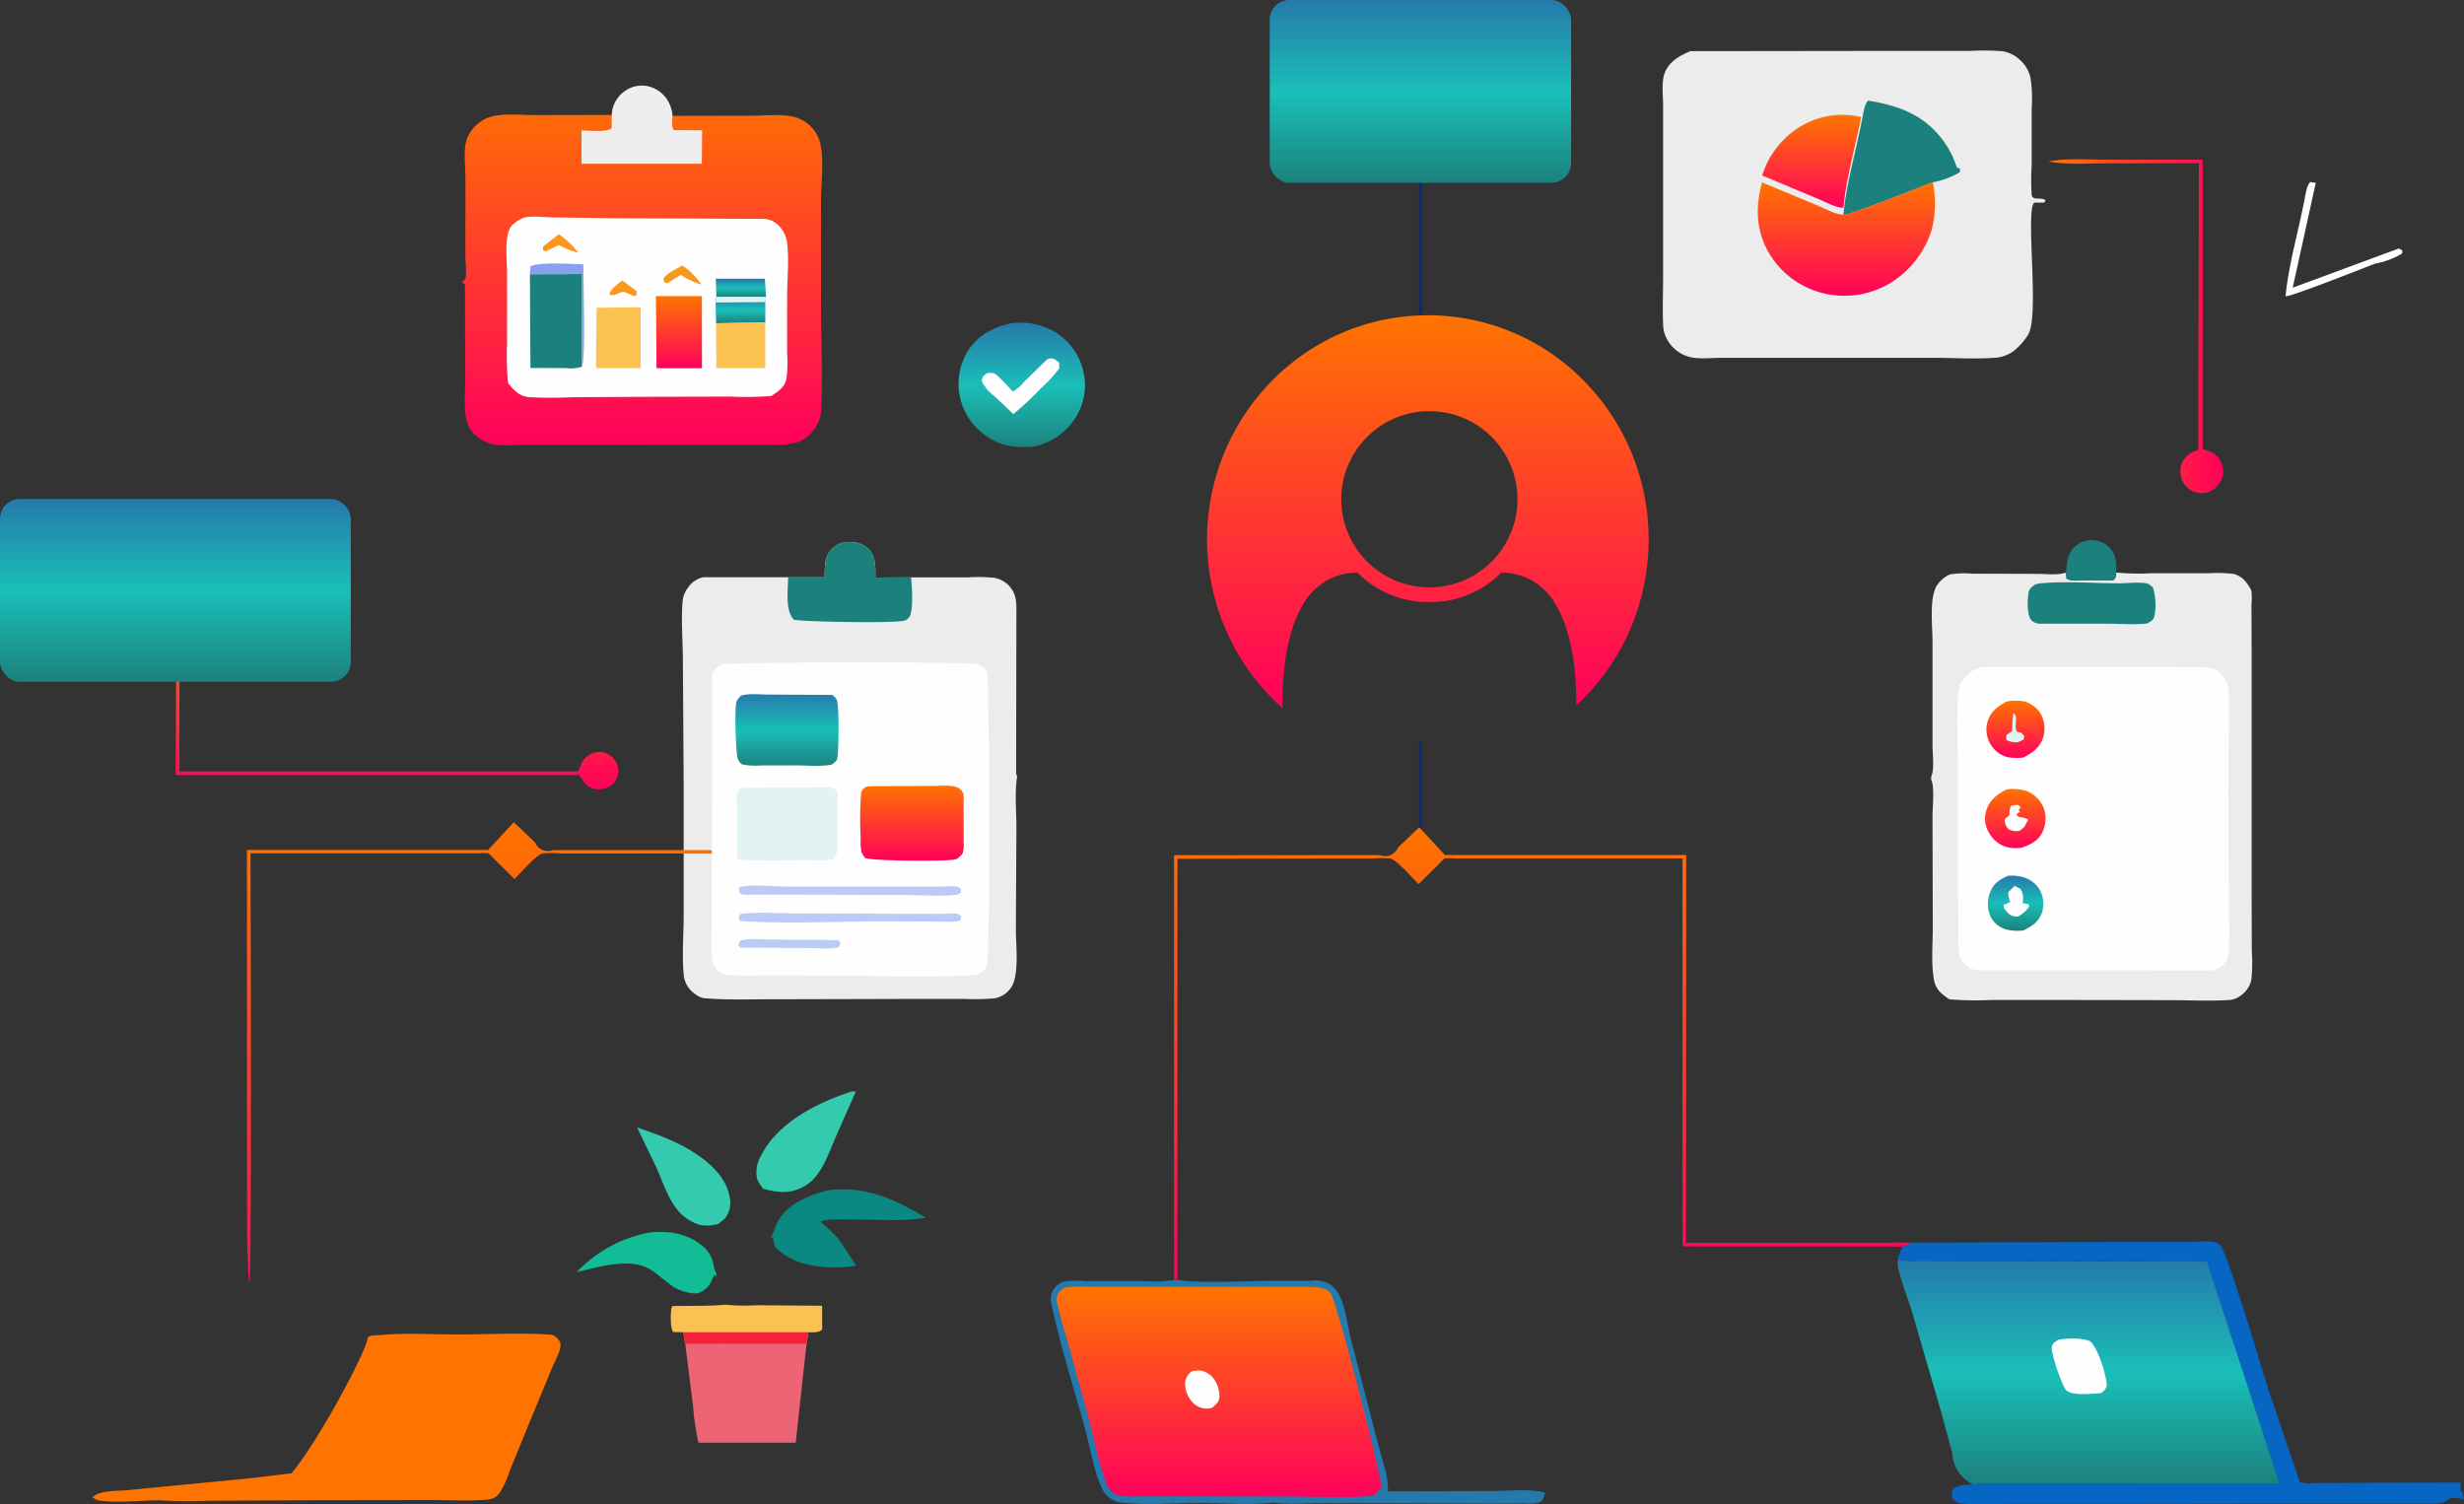 <svg xmlns="http://www.w3.org/2000/svg" xmlns:xlink="http://www.w3.org/1999/xlink" width="498.729" height="304.505" viewBox="0 0 498.729 304.505">
  <rect x="0" y="0" width="498.729" height="304.505" fill="#333333" stroke="none"/>
  <defs>
    <linearGradient id="linear-gradient" x1="0.5" x2="0.5" y2="1" gradientUnits="objectBoundingBox">
      <stop offset="0" stop-color="#ff7400"/>
      <stop offset="1" stop-color="#ff005c"/>
    </linearGradient>
    <linearGradient id="linear-gradient-2" y1="1" y2="0" xlink:href="#linear-gradient"/>
    <linearGradient id="linear-gradient-4" x1="0.5" x2="0.5" y2="1" gradientUnits="objectBoundingBox">
      <stop offset="0" stop-color="#257aab"/>
      <stop offset="0.506" stop-color="#1abfb8"/>
      <stop offset="1" stop-color="#1c817d"/>
    </linearGradient>
  </defs>
  <g id="Group_68328" data-name="Group 68328" transform="translate(-240.17 -676.391)">
    <g id="Group_68332" data-name="Group 68332" transform="translate(236 661.819)">
      <g id="Group_68330" data-name="Group 68330" transform="translate(0 0)">
        <g id="c924e39b-1017-474a-9a42-3715915346e7_Converted_" data-name="c924e39b-1017-474a-9a42-3715915346e7 [Converted]" transform="translate(11.17 12.068)">
          <g id="Layer_1" transform="translate(0 0)">
            <g id="Group_68328-2" data-name="Group 68328">
              <path id="Path_151091" data-name="Path 151091" d="M423.943,866.336l.626.143v31.749h80.652a3.875,3.875,0,0,0,.483-.984,3.937,3.937,0,0,1,1.5-2.164,4.132,4.132,0,0,1,2.987-.751,3.842,3.842,0,0,1,3.076,4.776,3.4,3.4,0,0,1-1.556,2.093,4.234,4.234,0,0,1-3.345.519c-1.485-.429-2.093-1.52-2.826-2.754H423.8l.161-32.661Z" transform="translate(-395.253 -739.576)" fill="url(#linear-gradient)"/>
              <path id="Path_151092" data-name="Path 151092" d="M58.846,5.053.8,4.928.84,23.871c0,3.756.323,7.8-.393,11.484-.715-3.7-.358-7.942-.358-11.716V4.158H58.667l.3-.948A4.413,4.413,0,0,1,61.458.348,4.3,4.3,0,0,1,64.624.259a4.889,4.889,0,0,1,2.7,2.576,4.263,4.263,0,0,1-.143,3.345A4.434,4.434,0,0,1,61.171,8.2a5.021,5.021,0,0,1-2.343-3.166Z" transform="translate(442.995 34.734) rotate(90)" fill="url(#linear-gradient-2)"/>
              <path id="Path_151093" data-name="Path 151093" d="M892.339,1565.987c3.613-.429,7.459.125,10.374,2.433a6.282,6.282,0,0,1,2.576,3.953,4.985,4.985,0,0,0,.519,1.735c.161.34.072.465,0,.822l-.322-.411-.537,1.127a4.6,4.6,0,0,1-2.737,2.594c-1.377.322-4.042-.572-5.2-1.359l-2.951-2.308a10.671,10.671,0,0,0-1.556-1.109c-4.078-2.486-10.607-.5-14.9.537A27.072,27.072,0,0,1,892.339,1565.987Z" transform="translate(-767.882 -1314.002)" fill="#12bc97"/>
              <path id="Path_151094" data-name="Path 151094" d="M945.8,1447.518c4.347,1.485,8.568,2.987,12.378,5.635,2.88,2,5.8,4.829,6.385,8.425a5.165,5.165,0,0,1-.93,4.347l-1.342,1.127a8.081,8.081,0,0,1-3.631.233c-5.563-1.628-6.833-6.922-8.908-11.626l-3.935-8.156Z" transform="translate(-823.883 -1216.817)" fill="#33caad"/>
              <path id="Path_151096" data-name="Path 151096" d="M1100.067,1406.936l.895-.036-3.989,9.033c-1.467,3.363-2.9,8.013-6.189,10.017-2.826,1.717-5.366,1.485-8.407.7l-.089.072-.143-.233a7.348,7.348,0,0,1-1.145-1.806,6.633,6.633,0,0,1,.841-4.919C1085.275,1413.125,1093.252,1409.118,1100.067,1406.936Z" transform="translate(-934.738 -1183.479)" fill="#33caad"/>
              <path id="Path_151097" data-name="Path 151097" d="M986.658,1653.8l-2.075-.054c-.59-.751-.555-3.756-.34-4.758a1.3,1.3,0,0,1,.179-.483c3.47-.089,7.137.036,10.589-.268a3.012,3.012,0,0,1,.894.054,44.135,44.135,0,0,0,5.76.036l13.075.107v4.829c-.787.7-1.789.5-2.79.555l-.393,2.379-24.541-.036-.376-2.361Z" transform="translate(-855.332 -1381.634)" fill="#fcc251"/>
              <path id="Path_151098" data-name="Path 151098" d="M998.318,1679.4h25.292c0,.018-.393,2.4-.393,2.4l-24.541-.036-.376-2.361Z" transform="translate(-866.992 -1407.237)" fill="#f2223b"/>
              <path id="Path_151154" data-name="Path 151154" d="M1830.6,368.863V347.4l.626.1v21.3" transform="translate(-1550.419 -194.687)" fill="#112a66"/>
              <path id="Path_151099" data-name="Path 151099" d="M1108.662,1517.92c7.727-.876,13.326,1.735,19.8,5.581a46.4,46.4,0,0,1-6.3.465l-11.019-.143c-1.073.018-3.112-.036-4.024.483a39.593,39.593,0,0,1,3.56,3.363l3.685,5.527c-4.311.644-9.945.519-13.773-1.771a12.653,12.653,0,0,1-2.611-1.968,9.844,9.844,0,0,1-.519-2.021l-.465.107c.715-1.109.948-2.415,1.61-3.542,2.075-3.488,6.332-5.1,10.035-6.082Z" transform="translate(-948.038 -1274.502)" fill="#0a8983"/>
              <path id="Path_151100" data-name="Path 151100" d="M1553.518,1199.581v-85.947h41.674a2.8,2.8,0,0,0,3.649-1.538l4.311-4.1,5.188,5.616h48.834l-.036,78.524,45.558-.071a3.5,3.5,0,0,1-1.628.8l-44.628-.036V1114.3h-46.223a8.7,8.7,0,0,0-1.932,0,7.548,7.548,0,0,0-1.145,1.127l-3.47,3.416c-.053.054-.608.626-.644.626-.179,0-.268-.268-.411-.393-1.038-1-4.043-4.49-5.313-4.758a20.828,20.828,0,0,0-3.506,0h-8.514l-31.085.053v85.267c-.018,0-.7-.071-.7-.071Z" transform="translate(-1322.884 -938.043)" fill="url(#linear-gradient)"/>
              <path id="Path_151101" data-name="Path 151101" d="M1830.6,384.353V347.4l.626.175v36.679" transform="translate(-1550.419 -313.491)" fill="#112a66"/>
              <path id="Path_151102" data-name="Path 151102" d="M1000.5,1692.518l24.541.036-2.182,19.962h-19.694a56.554,56.554,0,0,1-1.109-7.584L1000.5,1692.5Z" transform="translate(-868.799 -1417.994)" fill="#ed6574"/>
              <path id="Path_151103" data-name="Path 151103" d="M1321.038,537.094a14.014,14.014,0,0,1,8.139,1.681,12.54,12.54,0,0,1,5.956,7.977,12.338,12.338,0,0,1-1.377,9.23,13.126,13.126,0,0,1-8.747,6.153c-3.184.232-6.028,0-8.8-1.717a12.752,12.752,0,0,1-4.418-17.672c2.254-3.452,5.384-4.919,9.265-5.688Z" transform="translate(-1122.886 -469.218)" fill="url(#linear-gradient-4)"/>
              <path id="Path_151104" data-name="Path 151104" d="M1349.1,577.656a1.9,1.9,0,0,1,.608-.215c.912-.089,1.2.3,1.86.859l.054,1.109a25.974,25.974,0,0,1-3.81,4.132,62.33,62.33,0,0,1-5.491,5.151l-3.864-3.649a8.182,8.182,0,0,1-2.558-3.094c.215-1.02.34-.984,1.216-1.592a5.864,5.864,0,0,1,1.27.072c.769.286,3.148,3.023,3.846,3.7a8.837,8.837,0,0,0,2.236-1.932Z" transform="translate(-1144.206 -502.375)" fill="#fefefe"/>
              <path id="Path_151106" data-name="Path 151106" d="M2486.622,1625.313c-.143,3.47,0,0,.662,3.417a18.76,18.76,0,0,0-2.665-.376,4.2,4.2,0,0,1-3.023,1.2h-20.033l-42.195.054h-23.325c-3.38,0-7.083.322-10.428-.054a2.6,2.6,0,0,1-1.86-1.037,2.25,2.25,0,0,1,.178-1.968c1.36-.93,2.469-.751,4.061-.823,1.663-.519,3.953-.25,5.688-.25h12.431l43.769-.018-14.667-44.914c-5.67-.322-11.5-.018-17.189-.018l-32.769-.09-8.282-.053a12.137,12.137,0,0,1-4.114-.269l-.161-.071a8.857,8.857,0,0,1,1-2.5,3.672,3.672,0,0,0,1.628-.8l46.666-.143h10.679a21.992,21.992,0,0,1,4.06,0,3.626,3.626,0,0,1,1.287.769c1.306,1.252,8.819,26.473,9.981,30.068l5.707,16.76.3.984a6.242,6.242,0,0,0,2.88.214" transform="translate(-1995.555 -1322.725)" fill="#0765c4"/>
              <path id="Path_151108" data-name="Path 151108" d="M477.417,1709.286c5.726-6.906,15.562-25.542,15.383-27.456.776-.632,1.048-.387,2.683-.537,5.1-.465,10.589-.089,15.74-.107,6.243,0,12.753-.394,18.978.071a3.314,3.314,0,0,1,1.61,1.628,3.387,3.387,0,0,1-.089,1.341c-.429,1.4-1.2,2.755-1.753,4.114l-4.686,11.341-3.792,9.3a18.358,18.358,0,0,1-2,4.329,3.248,3.248,0,0,1-2.522,1.306c-3.72.34-7.656.089-11.412.089l-22.681.036-22.287.107a89.527,89.527,0,0,1-9.8-.089c-3.9,0-8.568.59-12.378.036a2.633,2.633,0,0,1-1.306-.68l.286-.2c1.556-1.234,4.99-1,7.03-1.234l24.219-2.343" transform="translate(-425.393 -1408.577)" fill="#ff7400"/>
              <path id="Path_151112" data-name="Path 151112" d="M1439.193,1620l.68.071c6.225.716,13.058.161,19.354.143h7.226l1.342-.09a5.319,5.319,0,0,1,4.1,1.789c1.914,2.361,2.379,7.3,3.148,10.267l5.438,21.071,1.61,5.778a20.856,20.856,0,0,1,.429,3.792l20.981-.054c3.345,0,7.6-.5,10.8.322-.25.68-.376,1.646-1.073,1.968a8.577,8.577,0,0,1-2.88.232l-6.654.036-33.377-.125c-3.559-.036-7.566.376-11.054-.089-4.651.519-9.855.071-14.542.071-5.259,0-10.965.448-16.188-.071a4.607,4.607,0,0,1-2.021-.733,4.977,4.977,0,0,1-1.9-2.093c-1.663-3.667-2.4-8.353-3.47-12.252-2.271-8.246-4.955-16.617-6.743-24.97a3.768,3.768,0,0,1,2.451-4.687,20.258,20.258,0,0,1,4.543-.107h11.7a30.1,30.1,0,0,0,5.956-.179l.2-.036Z" transform="translate(-1208.56 -1358.462)" fill="#257aab"/>
              <path id="Path_151113" data-name="Path 151113" d="M1472.492,1627.816c1.431.072,2.754.125,3.756,1.324,1.127,1.359,10.41,37.223,10.2,39.029-.072.572-1.127,1.539-1.61,1.824-.966.573-14.954.233-17.261.233l-22.091-.036h-8.5a11.908,11.908,0,0,1-4.436-.411,4.938,4.938,0,0,1-1.628-1.914c-1.7-4.633-2.647-9.838-3.971-14.614l-4.078-14.9a68.751,68.751,0,0,1-2.075-7.745,2.827,2.827,0,0,1,.34-1.61c.608-.59.912-1.02,1.789-1.145a31.972,31.972,0,0,1,4.722-.054h44.825Z" transform="translate(-1213.901 -1364.812)" fill="url(#linear-gradient)"/>
              <path id="Path_151114" data-name="Path 151114" d="M1567.457,1722.769a6.529,6.529,0,0,1,1.431-.179,4.163,4.163,0,0,1,2.522,1.145,5.819,5.819,0,0,1,1.61,4.275c-.107,1.073-.644,1.413-1.377,2.075a1.956,1.956,0,0,1-.7.2,3.879,3.879,0,0,1-3.2-1.091,5.582,5.582,0,0,1-1.663-3.882A3.121,3.121,0,0,1,1567.457,1722.769Z" transform="translate(-1333.21 -1442.701)" fill="#fefefe"/>
              <path id="Path_151115" data-name="Path 151115" d="M2372.495,1596.6l.16.071a12.141,12.141,0,0,0,4.115.268l8.282.054,32.769.089c5.706,0,11.519-.286,17.189.018l14.667,44.914h-43.77l-12.431.018c-1.735,0-4.025-.269-5.688.25a7.383,7.383,0,0,1-4.311-6.368l-2.182-8.067-5.849-20.141c-.912-3.058-2.218-6.242-2.951-9.319a4.446,4.446,0,0,1,0-1.753Z" transform="translate(-1995.313 -1339.248)" fill="url(#linear-gradient-4)"/>
              <path id="Path_151116" data-name="Path 151116" d="M2548.057,1686.778c1.61-.358,5.08-.447,6.53.322,1.645,1.52,3.165,6.725,3.345,8.908a2.453,2.453,0,0,1-1.324,1.592h-.125c-1.574.072-5.688.554-6.8-.644-.858-.913-3.058-7.477-2.915-8.586C2546.894,1687.44,2547.342,1687.261,2548.057,1686.778Z" transform="translate(-2138.483 -1413.077)" fill="#fefefe"/>
              <path id="Path_151120" data-name="Path 151120" d="M2814.9,382.522c.375-1.342.5-3.738,1.4-4.722l1.127.179-4.668,21.214,21.482-7.942.7.376-.036.644a16.431,16.431,0,0,1-5.491,2.057c-2.415.912-17.207,6.815-18.1,6.582.573-6.028,2.4-12.414,3.6-18.37Z" transform="translate(-2355.702 -338.454)" fill="#fefefe"/>
              <path id="Path_151122" data-name="Path 151122" d="M778.465,274.683a6.066,6.066,0,0,1,2.343-4.6,5.944,5.944,0,0,1,4.472-1.306,6.366,6.366,0,0,1,4.239,2.594,6.937,6.937,0,0,1,1.216,3.488l16.17-.036c2.755,0,6.69-.5,9.248.5a7.3,7.3,0,0,1,4.132,3.989c1.324,3.238.537,8.782.519,12.306v21.3c-.018,7.047.376,14.238.036,21.268a6.838,6.838,0,0,1-.572,2.594,7.539,7.539,0,0,1-3.953,4.043,17.454,17.454,0,0,1-5.938.59H801.4c0,.018-24.755.018-24.755.018H760.828c-2.254,0-5.634.429-7.673-.5l-.179-.089a7.4,7.4,0,0,1-2.307-1.52,6.237,6.237,0,0,1-1.735-3.488c-.447-2.647-.125-5.831-.143-8.532l-.054-18.406-.537-.25c0-.5.519-.5.626-.859.3-1.02,0-3.291,0-4.418V287.132c0-2.361-.536-6.046.519-8.121a7.443,7.443,0,0,1,4.132-3.81c2.647-.966,6.618-.5,9.462-.5l15.526-.036Z" transform="translate(-661.627 -248.895)" fill="url(#linear-gradient)"/>
              <path id="Path_151123" data-name="Path 151123" d="M889.235,274.683a6.065,6.065,0,0,1,2.343-4.6,5.943,5.943,0,0,1,4.472-1.306,6.366,6.366,0,0,1,4.239,2.594,6.937,6.937,0,0,1,1.216,3.488c-.036.93-.268,2.093.268,2.88l5.742.036-.072,6.761H883.1v-6.725c1.574,0,4.83.393,6.082-.394Z" transform="translate(-772.398 -248.895)" fill="#efeeee"/>
              <path id="Path_151124" data-name="Path 151124" d="M801.487,417.275l.25-.089c1.449-.429,3.917-.107,5.473-.072l13.451.179,29.531.125a3.894,3.894,0,0,1,2,.519l.3.2a4.989,4.989,0,0,1,1.538,1.52,6.114,6.114,0,0,1,.984,2.629c.429,3.56,0,7.566,0,11.179V444.5a27.119,27.119,0,0,1-.125,5.259c-.376,1.771-1.682,2.611-3.112,3.524a69.469,69.469,0,0,1-8.192.107l-15.418.036-16.635.089a79.923,79.923,0,0,1-8.782-.018c-2-.215-3-1.359-4.221-2.844a55.625,55.625,0,0,1-.2-8.1v-13.54c.036-2.594-.429-6.439.25-8.89.411-1.485,1.592-2.182,2.88-2.844Z" transform="translate(-702.697 -370.613)" fill="#fefefe"/>
              <path id="Path_151125" data-name="Path 151125" d="M917.083,489.036l2.862,2.164v.787l-.465.25-2.039-.894c-1.216,0-1.825,1.037-3.041.5.429-1.27,1.663-1.985,2.683-2.844Z" transform="translate(-798.099 -429.764)" fill="#f9971e"/>
              <path id="Path_151126" data-name="Path 151126" d="M842.6,437a13.629,13.629,0,0,1,3.917,3.72,15.465,15.465,0,0,1-3.881-1.556l-2.7,1.306-.537-.3.036-.716Z" transform="translate(-736.515 -387.065)" fill="#f9971e"/>
              <path id="Path_151127" data-name="Path 151127" d="M979.592,472.2a14.631,14.631,0,0,1,3.917,3.864,15.241,15.241,0,0,1-4.2-1.95l-2.7,1.681-.59-.143-.215-.787c.608-1.037,2.755-2,3.81-2.665Z" transform="translate(-848.517 -415.969)" fill="#f9971e"/>
              <path id="Path_151128" data-name="Path 151128" d="M824.6,472.189l.125-1.574c1.359-1,8.782-.465,10.7-.447,0,3.166.519,19.3-.268,20.731l.036-18.763-10.571.054Z" transform="translate(-724.362 -414.169)" fill="#8aa0ef"/>
              <path id="Path_151129" data-name="Path 151129" d="M1035.125,490.867,1035,487.2h9.945l.233,3.649h-10.052Z" transform="translate(-897.128 -428.285)" fill="url(#linear-gradient-4)"/>
              <path id="Path_151130" data-name="Path 151130" d="M1034.961,507.7h10.052c0-.018-.143,1.073-.143,1.073v4.114l-9.963.161-.107-4.2Z" transform="translate(-896.963 -445.118)" fill="url(#linear-gradient-4)"/>
              <path id="Path_151131" data-name="Path 151131" d="M1034.961,507.7h10.052c0-.018-.143,1.073-.143,1.073l-10.07.072Z" transform="translate(-896.963 -445.118)" fill="#e3f3f4"/>
              <path id="Path_151132" data-name="Path 151132" d="M1045.345,536.7v9.266h-9.892l-.054-9.087,9.945-.161Z" transform="translate(-897.456 -468.932)" fill="#fcc251"/>
              <path id="Path_151133" data-name="Path 151133" d="M899.607,519.607l8.926-.107v12.342H899.5Z" transform="translate(-785.864 -454.808)" fill="#fcc251"/>
              <path id="Path_151134" data-name="Path 151134" d="M967.2,506.9h9.319l.018,14.6h-9.194l-.125-14.6Z" transform="translate(-841.455 -444.462)" fill="url(#linear-gradient)"/>
              <path id="Path_151135" data-name="Path 151135" d="M824.6,481.954l10.571-.054-.036,18.763a7.056,7.056,0,0,1-3.184.286l-7.226-.036-.107-18.96Z" transform="translate(-724.362 -423.933)" fill="#1c817d"/>
              <path id="Path_151136" data-name="Path 151136" d="M2447.873,819.518l.215.036a46.258,46.258,0,0,0,6.868.125h11.573a28.837,28.837,0,0,1,5.134.143,4.577,4.577,0,0,1,2.54,1.771,6.652,6.652,0,0,1,1,1.628,12.986,12.986,0,0,1,.018,2.773l.036,9.069v48.76l.035,12.36a31.907,31.907,0,0,1-.107,5.849A5.154,5.154,0,0,1,2473,905.2l-.161.125a4.309,4.309,0,0,1-2.379.751c-3.757.215-7.6.036-11.359.018l-21.178-.036h-15.347a64.609,64.609,0,0,1-8.532-.143c-1.646-1.163-2.772-1.985-3.112-4.078-.573-3.345-.2-7.28-.214-10.679l-.054-22.394c0-1.538.447-6.081-.268-7.244v-.7c.679-1.181.268-4.847.268-6.314V833.523c0-3.094-.679-8.6.8-11.233a6.249,6.249,0,0,1,2.719-2.379,18.787,18.787,0,0,1,4.49-.143l13.075.036c1.753,0,4.114.3,5.777-.2l.161-.054.108,1.216a4.89,4.89,0,0,0,2.791.34h6.654c.644-.572.537-.787.644-1.61Z" transform="translate(-2026.511 -701.147)" fill="#ececec"/>
              <path id="Path_151138" data-name="Path 151138" d="M2445.106,926.6h33.61l10.035.054c1.181.018,2.862-.071,3.828.662a5.683,5.683,0,0,1,2.289,3.685,51.723,51.723,0,0,1,.036,6.869l-.054,13.576.054,21.089c.018,3.846.25,7.817-.018,11.644a3.621,3.621,0,0,1-.787,2.325,4.1,4.1,0,0,1-3.416,1.538l-36.4-.072h-8.013a9.656,9.656,0,0,1-3.524-.3,4.9,4.9,0,0,1-2.218-2.4c-.537-1.521-.322-3.685-.34-5.295l-.054-11.09-.071-23.915c0-4.168-.2-8.478.053-12.628a6.145,6.145,0,0,1,.555-2.468A6.728,6.728,0,0,1,2445.106,926.6Z" transform="translate(-2050.808 -789.09)" fill="#fefefe"/>
              <path id="Path_151139" data-name="Path 151139" d="M2478.581,1162.793a8.7,8.7,0,0,1,3.112.286,5.734,5.734,0,0,1,3.4,2.683,5.842,5.842,0,0,1,.412,4.382c-.68,1.985-1.986,2.808-3.792,3.7a9.614,9.614,0,0,1-3.434-.179,5.226,5.226,0,0,1-3.219-2.611,6.384,6.384,0,0,1-.072-4.937c.68-1.807,1.914-2.576,3.613-3.309Z" transform="translate(-2079.166 -983.017)" fill="url(#linear-gradient-4)"/>
              <path id="Path_151140" data-name="Path 151140" d="M2494.6,1174.2l1.217.644a3.553,3.553,0,0,1,.375,2.862l1.18.214.215.429a6.141,6.141,0,0,1-2.272,2.057h-.34a2.19,2.19,0,0,1-1.843-.876c-.572-.572-.733-.644-.733-1.5a5.293,5.293,0,0,0,1.342-.59,4.539,4.539,0,0,1-.411-1.95l1.287-1.27Z" transform="translate(-2093.844 -992.402)" fill="#fefefe"/>
              <path id="Path_151141" data-name="Path 151141" d="M2476.895,964.865a9.91,9.91,0,0,1,3.631-.018,5.692,5.692,0,0,1,3.38,2.611,6.256,6.256,0,0,1,.483,4.508c-.626,2.164-2.182,3.255-4.079,4.239a12.358,12.358,0,0,1-2.934-.036,5.532,5.532,0,0,1-3.595-2.5,5.769,5.769,0,0,1-.769-4.49c.608-2.254,1.915-3.2,3.882-4.293Z" transform="translate(-2077.783 -820.362)" fill="url(#linear-gradient)"/>
              <path id="Path_151142" data-name="Path 151142" d="M2496.667,978.7c1.2.859-.072,2.79.787,3.81.071.09.661.107.8.2a3.549,3.549,0,0,1,.644.715l-.214.68-1.073.483a3.892,3.892,0,0,1-2.415-.483l.071-.948,1.163-.823a24.7,24.7,0,0,1,.25-3.631Z" transform="translate(-2096.143 -831.871)" fill="#e3f3f4"/>
              <path id="Path_151143" data-name="Path 151143" d="M2475.612,1064.828a9.333,9.333,0,0,1,4.043.286,6.236,6.236,0,0,1,3.577,3.667,6.319,6.319,0,0,1-.358,4.74c-.912,1.824-2.4,2.451-4.221,3.094a7.751,7.751,0,0,1-3.2-.2,6.062,6.062,0,0,1-3.381-2.862,5.415,5.415,0,0,1-.5-4.543c.68-2.147,2.146-3.148,4.06-4.186Z" transform="translate(-2076.502 -902.528)" fill="url(#linear-gradient)"/>
              <path id="Path_151144" data-name="Path 151144" d="M2494.987,1082.861a7.288,7.288,0,0,1,1.413-.161l.537.465-.412.483.2.447-.68.5c.375.894,1.52.393,2.361,1.109l-.733,1.413-.948.787a3.164,3.164,0,0,1-2.218-.269,2.418,2.418,0,0,1-.8-2.093l.966-.787a3.108,3.108,0,0,1,.322-1.914Z" transform="translate(-2094.911 -917.269)" fill="#fefefe"/>
              <path id="Path_151145" data-name="Path 151145" d="M1018.233,792.491h7.387c.072-2.254-.125-4.275,1.664-5.921a4.768,4.768,0,0,1,3.917-1.163,4.9,4.9,0,0,1,3.559,1.628c1.288,1.556,1.127,3.613,1.145,5.509l7.208-.036h11.537a31.165,31.165,0,0,1,5.33.09,5.654,5.654,0,0,1,2.647,1.288c1.538,1.467,1.807,2.934,1.807,4.955l-.054,33.359.2.644c-.518,3.255-.125,7.173-.143,10.5l-.108,20.606c0,3.023.751,9.212-1.019,11.662a5.155,5.155,0,0,1-3.238,2.093,43.054,43.054,0,0,1-6.081.125H1042.13c0,.018-26.795.072-26.795.072-4.49-.018-9.14.179-13.594-.179a3.668,3.668,0,0,1-2.254-.823,5.308,5.308,0,0,1-2.343-3.56c-.447-3.935-.054-8.353-.054-12.342V834.561l-.161-25.453c-.018-3.864-.393-8.085-.036-11.913A5.206,5.206,0,0,1,998,794.548a4.872,4.872,0,0,1,3.094-2.075h17.136Z" transform="translate(-865.711 -673.137)" fill="#ececec"/>
              <path id="Path_151159" data-name="Path 151159" d="M1689.761,1113.634h-41.674a2.8,2.8,0,0,1-3.649-1.538l-4.311-4.1-5.187,5.616h-48.834l.036,78.524s.523,20.159.7.7,0-78.542,0-78.542h46.223a8.7,8.7,0,0,1,1.932,0,7.553,7.553,0,0,1,1.145,1.127l3.47,3.416c.054.054.608.626.644.626.179,0,.268-.268.411-.393,1.038-1,4.043-4.49,5.313-4.758a20.828,20.828,0,0,1,3.506,0H1658l31.085.053Z" transform="translate(-1543.134 -939.068)" fill="url(#linear-gradient)"/>
              <path id="Path_151146" data-name="Path 151146" d="M1116.347,792.491h7.387c.072-2.254-.125-4.275,1.664-5.921a4.768,4.768,0,0,1,3.917-1.163,4.9,4.9,0,0,1,3.559,1.628c1.288,1.556,1.127,3.613,1.145,5.509l7.209-.036c.215,2.021.447,5.8-.161,7.709a2.17,2.17,0,0,1-1.037,1c-1.521.662-21.446.268-22.538-.161C1115.7,799.2,1116.329,795.031,1116.347,792.491Z" transform="translate(-963.826 -673.137)" fill="#1c817d"/>
              <path id="Path_151147" data-name="Path 151147" d="M1032.13,921.85c2.093-.465,50.012-.537,51.782-.036a3.215,3.215,0,0,1,1.968,1.61c.411.859.644,57.417-.072,59.331a3.483,3.483,0,0,1-2.075,1.914l-.948.107c-9.695.555-19.694.072-29.424.054l-13.344-.036a63.765,63.765,0,0,1-6.922-.107,2.985,2.985,0,0,1-1.788-.876,3.892,3.892,0,0,1-1.127-2.093,50.681,50.681,0,0,1-.054-6.386V962.99l.107-39.351a3.889,3.889,0,0,1,1.878-1.753Z" transform="translate(-893.059 -784.877)" fill="#fefefe"/>
              <path id="Path_151148" data-name="Path 151148" d="M1060.547,1234.77c1.592-.608,4.436-.25,6.189-.25l13.737.125.393.608-.393.859c-1.914.411-4.4.125-6.386.125l-13.487-.054-.5-.608.447-.787Z" transform="translate(-917.738 -1041.847)" fill="#bbcbf6"/>
              <path id="Path_151149" data-name="Path 151149" d="M1061.2,1204.984a1.792,1.792,0,0,1,.519-.108c3.631-.322,7.495-.053,11.143-.036l22.412.09h7.351a11.775,11.775,0,0,1,2.63-.018,4.213,4.213,0,0,1,.7.59l-.161.751c-1.27.483-3.148.25-4.525.25l-10-.036c-9.909-.036-20.159.554-30.032-.072l-.34-.465.286-.948Z" transform="translate(-918.395 -1017.463)" fill="#bbcbf6"/>
              <path id="Path_151150" data-name="Path 151150" d="M1061.3,1174.286l.393-.125c2.719-.536,6.368-.036,9.212-.036h31.767a14.534,14.534,0,0,1,2.79,0,3.944,3.944,0,0,1,.787.465v.68a1.778,1.778,0,0,1-.948.519c-3.524.358-7.405.036-10.983.036l-23.629-.071h-6.618a10.851,10.851,0,0,1-2.164-.036,2.327,2.327,0,0,1-.554-.376l-.036-1.073Z" transform="translate(-918.723 -992.166)" fill="#bbcbf6"/>
              <path id="Path_151151" data-name="Path 151151" d="M1058.365,957.671c1.61-.519,4.024-.233,5.724-.233l12.789.072a4.184,4.184,0,0,1,.8.787c.7.912.483,10.178.286,11.7-.125.912-.412,1.02-1.091,1.574-2.2.519-5.2.179-7.495.2h-6.851a13.158,13.158,0,0,1-3.935-.214,2.735,2.735,0,0,1-.984-1.825c-.2-1.681-.608-9.838-.018-11.072a5.413,5.413,0,0,1,.769-.948Z" transform="translate(-915.431 -814.348)" fill="url(#linear-gradient-4)"/>
              <path id="Path_151152" data-name="Path 151152" d="M1059.758,1062.87a4.354,4.354,0,0,1,.966-.143l13.487-.036c.93,0,3.56-.251,4.328.214a5.807,5.807,0,0,1,.751.733v8.639c0,1.807.3,3.291-.751,4.794-1.413.626-4.078.3-5.67.322-4.579,0-9.283.232-13.844-.161l-.107-3.667v-7.96a8.9,8.9,0,0,1,.071-1.968,4.69,4.69,0,0,1,.787-.787Z" transform="translate(-916.753 -900.784)" fill="#e3f3f4"/>
              <path id="Path_151153" data-name="Path 151153" d="M1199.6,1061.111a3.02,3.02,0,0,1,.68-.125l12.968-.054c1.5,0,4.311-.358,5.42.7.8.769.644,1.485.644,2.5v8.174a6.149,6.149,0,0,1-.214,2.307,8.045,8.045,0,0,1-.948.966l-.5.214c-1.646.447-17.261.34-18.263-.286a8.686,8.686,0,0,1-.733-1.073,11.952,11.952,0,0,1-.179-2.915,72.547,72.547,0,0,1,.054-8.818c.107-1,.3-1.055,1.073-1.628Z" transform="translate(-1031.267 -899.346)" fill="url(#linear-gradient)"/>
              <path id="Union_172" data-name="Union 172" d="M16.09,16.906H2.814a2.751,2.751,0,0,1-2.091-.7c-.914-1.127-.77-3.988-.591-5.4.125-1.039.735-1.362,1.5-1.912l.026.017.8-.161c5.154-.5,10.821-.036,16.011-.017,1.539,0,4.6-.359,5.979.125a5.846,5.846,0,0,1,.905.729,11.994,11.994,0,0,1,.289,5.8c-.216.843-.748,1.056-1.446,1.47a26.416,26.416,0,0,1-3.037.15C19.457,17,17.722,16.906,16.09,16.906ZM7.841,7.8,7.735,6.581l.017-.018c.2-2.233.263-3.953,2.089-5.505A4.981,4.981,0,0,1,13.635.036a4.786,4.786,0,0,1,3.218,1.822c1.11,1.415,1.073,2.936,1.073,4.669-.106.823,0,1.039-.642,1.594H10.63c-.418.009-.834.044-1.237.044A2.81,2.81,0,0,1,7.841,7.8Z" transform="translate(403.421 111.841)" fill="#1c817d"/>
              <g id="Group_68333" data-name="Group 68333" transform="translate(329.524 12.727)">
                <path id="Path_151117" data-name="Path 151117" d="M2612.392,321.2l43.018-.054h13.684a50.223,50.223,0,0,1,6.564.072,6.73,6.73,0,0,1,3.488,1.735,7.068,7.068,0,0,1,2.093,3.363,24.944,24.944,0,0,1,.3,6.225v11.877a42.811,42.811,0,0,0,0,5.867c.161,1.27,1.878.34,2.808,1.109l-.286.465h-2.021c-1.824,1.932,1.145,22.77-1.217,26.723a12.988,12.988,0,0,1-3.112,3.452l-.125.072a7.415,7.415,0,0,1-2.951,1.109c-4.2.376-8.693.054-12.932.054h-42.982c-1.95,0-4.811.34-6.654-.233a7.278,7.278,0,0,1-4.418-3.667,6.411,6.411,0,0,1-.679-2.272c-.2-3.416-.036-6.94-.036-10.374V332.289c0-1.95-.375-4.865.322-6.672.894-2.325,3-3.488,5.169-4.4Z" transform="translate(-2606.835 -321.068)" fill="#ececec"/>
                <path id="Path_151118" data-name="Path 151118" d="M2719.5,414.064a17.881,17.881,0,0,1,7.3-9.641,16.406,16.406,0,0,1,12.735-2.182c-1.18,5.956-3.022,12.36-3.6,18.37-1.7-.072-3.631-1.2-5.187-1.842Z" transform="translate(-2699.348 -388.767)" fill="url(#linear-gradient)"/>
                <path id="Path_151119" data-name="Path 151119" d="M2814.9,382.522c.375-1.342.5-3.738,1.4-4.722l1.127.179c6.01,1.127,10.75,3.148,14.381,8.317a17.751,17.751,0,0,1,2.433,4.955l.7.376-.036.644a16.431,16.431,0,0,1-5.491,2.057c-2.415.912-17.207,6.815-18.1,6.582.573-6.028,2.4-12.414,3.6-18.37Z" transform="translate(-2774.727 -367.652)" fill="#1c817d"/>
                <path id="Path_151121" data-name="Path 151121" d="M2715.428,470.136l11.251,4.7c1.556.644,3.488,1.771,5.187,1.842.877.25,15.687-5.67,18.1-6.582a21.7,21.7,0,0,1-.2,9.534,19.279,19.279,0,0,1-8.585,10.983,18.021,18.021,0,0,1-14.2,1.735,17.436,17.436,0,0,1-10.392-8.3c-2.469-4.454-2.5-9.122-1.181-13.934Z" transform="translate(-2695.277 -443.442)" fill="url(#linear-gradient)"/>
              </g>
              <rect id="Rectangle_37233" data-name="Rectangle 37233" width="61" height="37" rx="4" transform="translate(250 2.504)" fill="url(#linear-gradient-4)"/>
              <rect id="Rectangle_37234" data-name="Rectangle 37234" width="71" height="37" rx="4" transform="translate(-7 103.504)" fill="url(#linear-gradient-4)"/>
            </g>
          </g>
        </g>
      </g>
    </g>
    <path id="Subtraction_405" data-name="Subtraction 405" d="M15.278,79.543h0A45.161,45.161,0,0,1,4.128,64.45a45.807,45.807,0,0,1,8.958-51.163,44.471,44.471,0,0,1,14.2-9.722,44.2,44.2,0,0,1,34.781,0,44.482,44.482,0,0,1,14.2,9.722,45.273,45.273,0,0,1,9.573,14.423,46.157,46.157,0,0,1-.446,36.358A45.18,45.18,0,0,1,74.679,78.993l0-.129c.006-.139.009-.282.009-.424a68.711,68.711,0,0,0-.39-7.458,40.765,40.765,0,0,0-1.464-7.057,23.547,23.547,0,0,0-2.722-6.085,12.92,12.92,0,0,0-4.361-4.133,12.131,12.131,0,0,0-6.249-1.6,20.169,20.169,0,0,1-14.539,5.945,20.164,20.164,0,0,1-14.537-5.945,12.049,12.049,0,0,0-6.244,1.6,13.041,13.041,0,0,0-4.369,4.133A23.558,23.558,0,0,0,17.1,63.925a39.944,39.944,0,0,0-1.459,7.057,66.19,66.19,0,0,0-.4,7.458c0,.314.011.664.037,1.1ZM44.966,19.406A17.844,17.844,0,0,0,27.131,37.239a17.846,17.846,0,0,0,17.835,17.84A17.832,17.832,0,0,0,62.8,37.239,17.83,17.83,0,0,0,44.966,19.406Z" transform="translate(484.514 740.205)" fill="url(#linear-gradient)"/>
  </g>
</svg>
